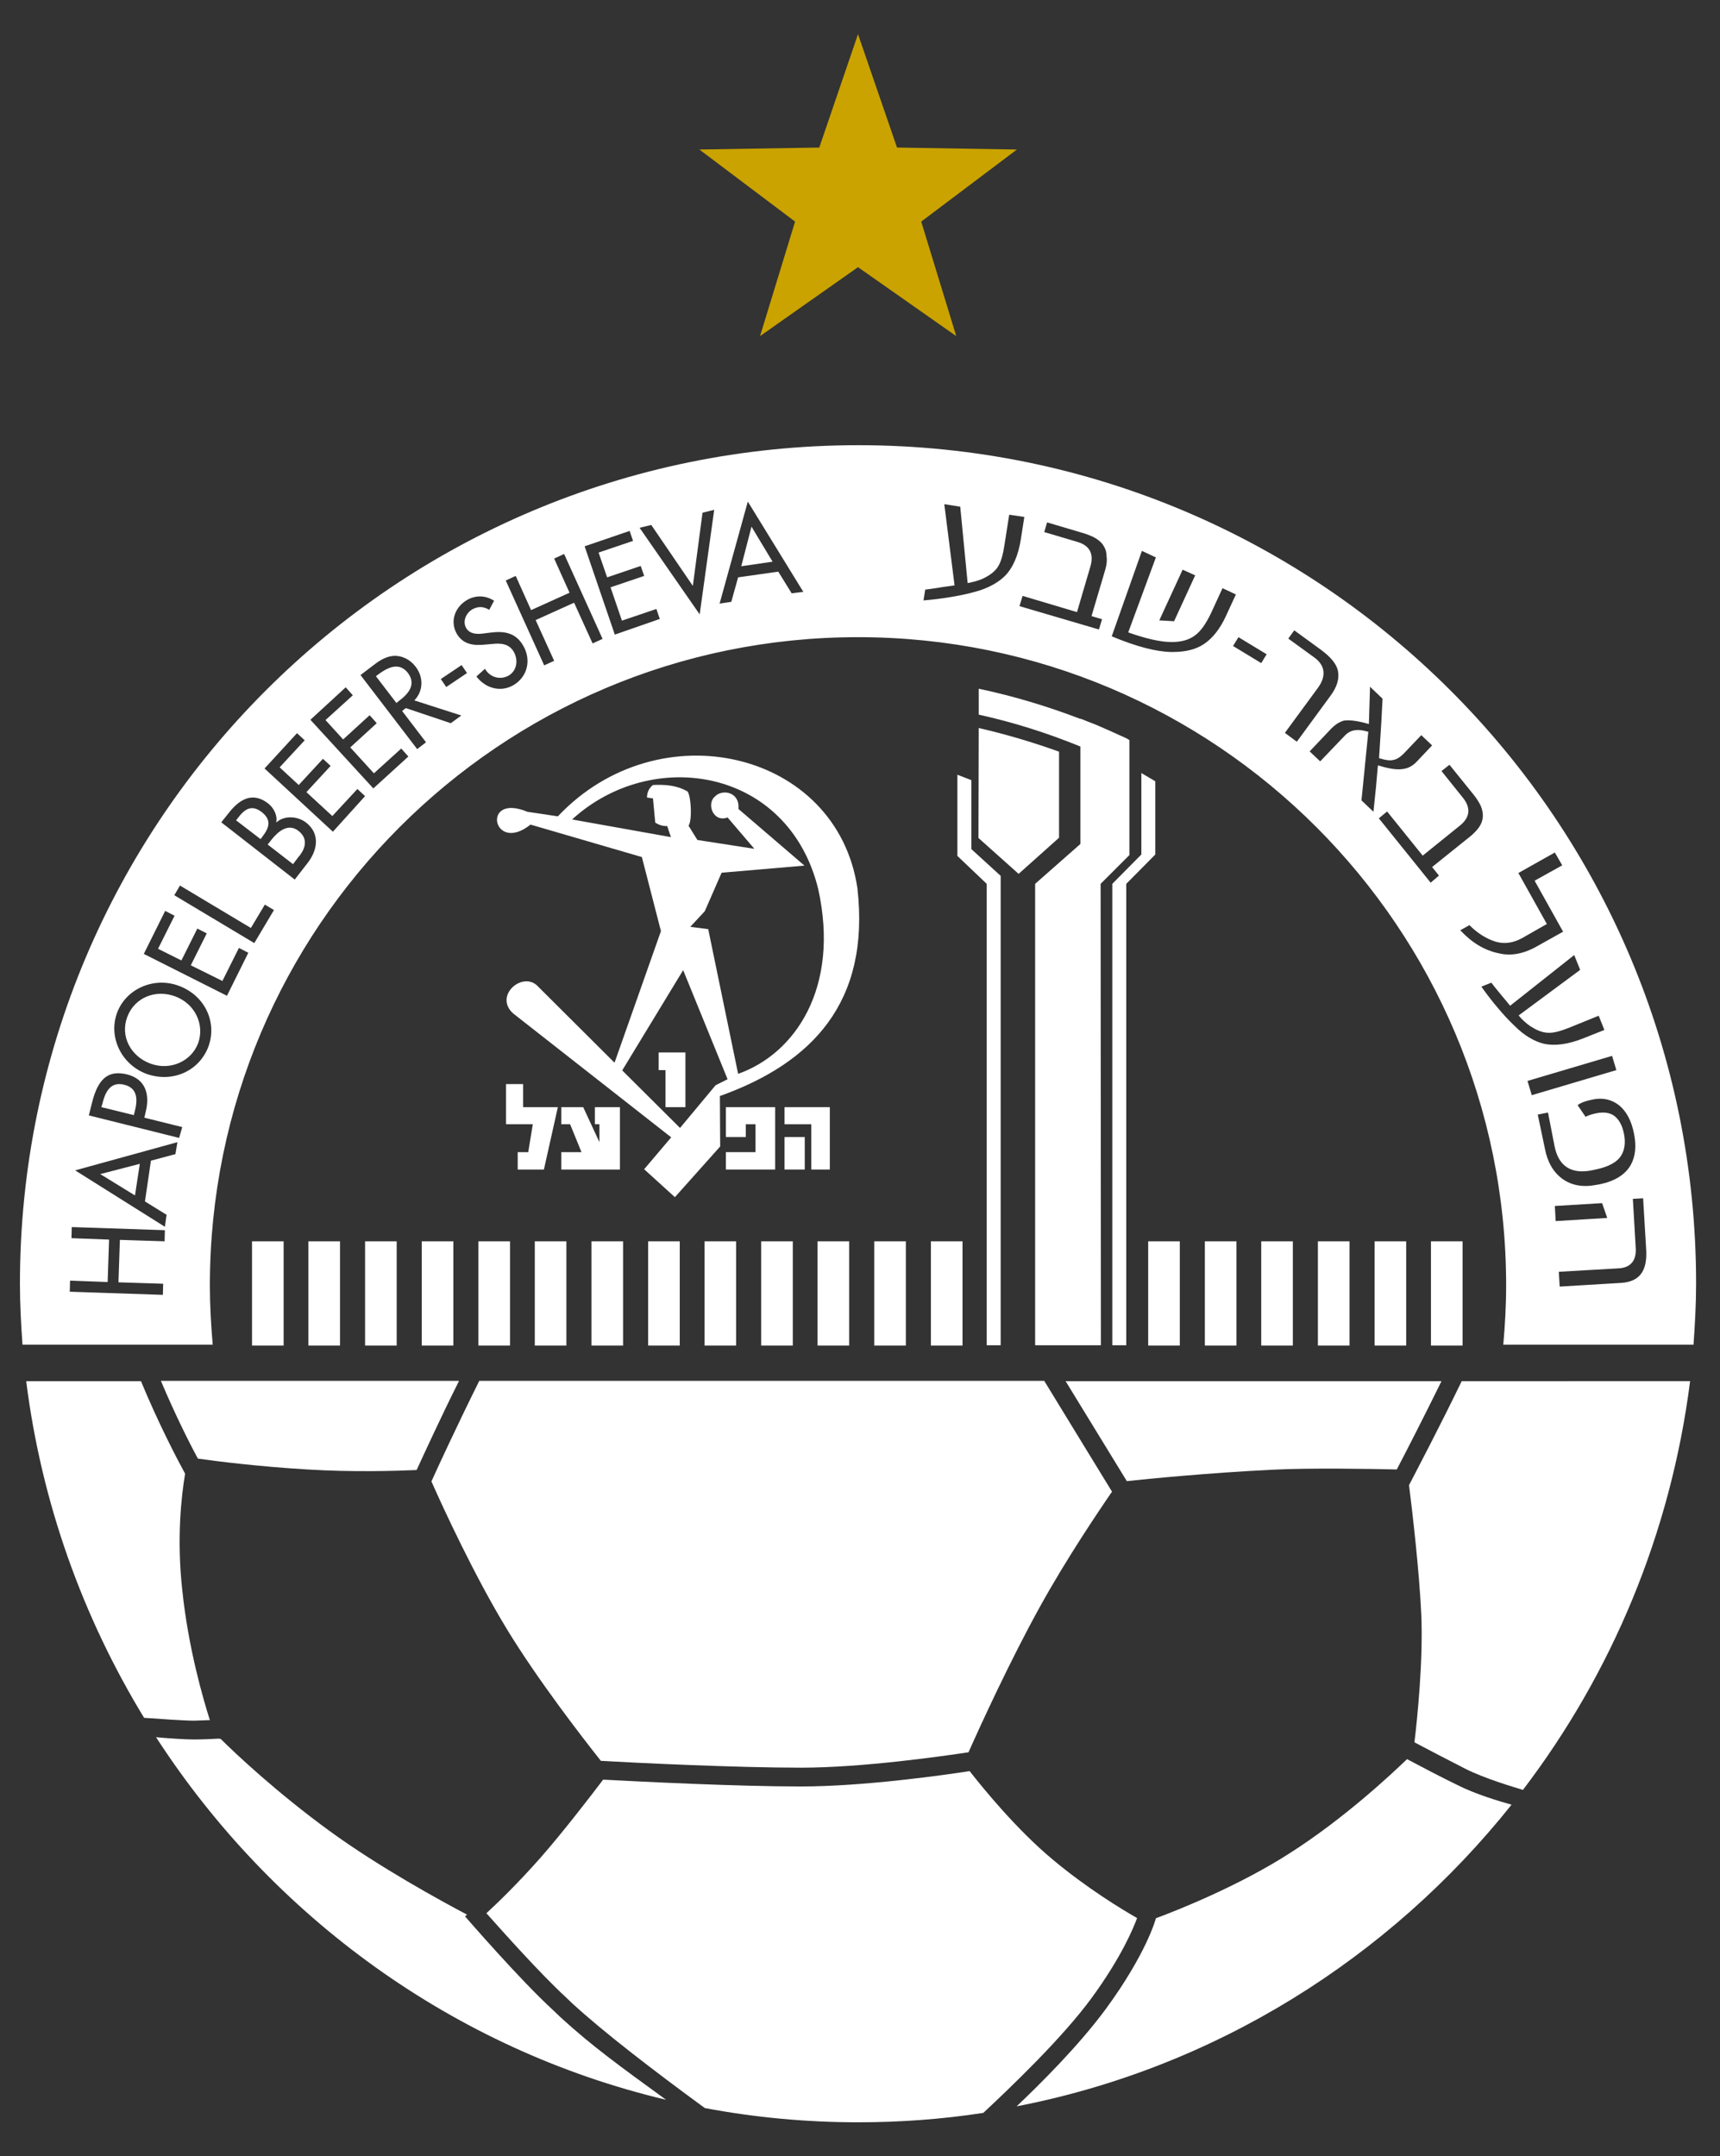 <?xml version="1.0" encoding="utf-8"?>
<!-- Generator: Adobe Illustrator 26.1.0, SVG Export Plug-In . SVG Version: 6.00 Build 0)  -->
<svg version="1.1" id="Layer_1" xmlns="http://www.w3.org/2000/svg" xmlns:xlink="http://www.w3.org/1999/xlink" x="0px" y="0px"
	 viewBox="0 0 604 757" style="enable-background:new 0 0 604 757;" xml:space="preserve">
<rect x="0" y="0" width="604" height="757" fill="#333333" stroke="none"/>
<style type="text/css">
	.st0{fill:#CAA300;}
	.st1{fill:#FFFFFF;}
</style>
<g>
	<polygon class="st0" points="266.9,118 301.3,93.8 335.8,118 323.5,77.8 357.1,52.5 315,51.8 301.3,12 287.7,51.8 245.6,52.5 
		279.2,77.8 	"/>
	<path class="st1" d="M61.5,349.8c-6.8-2.5-14.2,0.3-16.8,7.2c-2.6,6.9,1.3,13.9,8.1,16.4c7,2.6,14.4-0.8,16.8-7.2
		C71.9,359.7,68.5,352.4,61.5,349.8"/>
	<path class="st1" d="M91.9,285.1c-3.6-2.8-6.1-0.9-8.3,2l-0.7,0.9l8.6,6.6l0.6-0.8C94.4,290.8,95.6,288,91.9,285.1"/>
	<polygon class="st1" points="271.3,197.2 263.9,184.9 260.3,198.8 	"/>
	<path class="st1" d="M132.8,236.8l-0.8,0.6l7.2,9.4l1-0.8c3.2-2.4,6.1-5.7,3-9.8C140,232.2,135.9,234.5,132.8,236.8"/>
	<path class="st1" d="M104.8,291.7c-3.6-2.8-7.1,0.2-9.3,2.9l-1.5,1.9l8.9,6.9l1.8-2.4C107.1,298.3,108.5,294.6,104.8,291.7"/>
	<path class="st1" d="M301.4,156.3C138.8,156.3,7,288.1,7,450.7c0,7.2,0.4,14.4,0.9,21.4h8.5h51.5h6.8c-0.6-6.9-1-13.8-1-20.8
		c0-125.7,101.9-227.6,227.6-227.6c125.7,0,227.6,101.9,227.6,227.6c0,7-0.4,14-1,20.8h6.8h51.5h8.5c0.5-7.1,0.9-14.2,0.9-21.4
		C595.7,288.1,463.9,156.3,301.4,156.3 M57.8,435.8l-15.7-0.5l-0.5,14.9l15.7,0.5l-0.1,3.9l-32.7-1.1l0.1-3.9l13.2,0.5l0.5-14.9
		l-13.2-0.5l0.1-3.9l32.7,1.1L57.8,435.8z M61.6,405.2l-8.6,2.3l-2.1,14.3l7.6,4.7l-0.6,4.2l-31.5-19.8l35.9-9.9L61.6,405.2z
		 M62.9,399.5l-31.7-7.9l1.1-4.4c2.3-9.4,6.4-11.4,12.3-10c6.7,1.7,8,7.2,6.6,13l-0.5,2.2l13.3,3.3L62.9,399.5z M73.2,367.4
		C70,376,60.6,380.3,51.4,377c-8.8-3.3-13.4-12.9-10.3-21.4c3.1-8.4,12.9-12.8,21.7-9.5C72,349.5,76.3,358.9,73.2,367.4 M79.7,349.6
		l-29.2-14.7l7.5-15.1l3.3,1.7l-5.8,11.6l8.2,4.1l5.6-11.2l3.3,1.7L67,338.9l11.1,5.5l5.8-11.6l3.3,1.7L79.7,349.6z M89.3,331.1
		l-28.1-16.8l2-3.4l24.9,14.9l4.9-8.2l3.2,1.9L89.3,331.1z M108,303l-4.5,5.8l-25.8-20.1l2.4-3c3.6-4.7,8.3-8.1,14.1-3.6
		c1.9,1.5,3.3,4.2,2.8,6.5l0.1,0.1c2.8-2.5,7.4-2.2,10.4,0.1C112.6,292.8,111.4,298.7,108,303 M116.9,292l-24-22.2l11.4-12.4
		l2.7,2.5l-8.8,9.5l6.7,6.2l8.5-9.2l2.7,2.5l-8.5,9.2l9.1,8.4l8.8-9.5l2.7,2.5L116.9,292z M131.1,276.8l-22.1-24.1l12.4-11.4
		l2.5,2.8l-9.6,8.7l6.2,6.8l9.3-8.5l2.5,2.8l-9.3,8.5l8.3,9.1l9.6-8.7l2.5,2.8L131.1,276.8z M158.3,253.9l-15.8-5.3l-1.3,1l8.4,11
		l-3.1,2.4l-19.9-26l3.8-2.9c2.2-1.7,4.6-3.5,7.5-3.8c3.1-0.3,6.1,1.2,8,3.7c2.9,3.7,2.8,8.6-0.4,11.9l16.5,5.3L158.3,253.9z
		 M156.7,241.2l-1.9-2.8l7.3-4.9l1.9,2.8L156.7,241.2z M180.2,240.6c-4.4,2.5-9.7,1.1-12.9-3.1l3-2.7c1.8,3.1,5.4,4,8.3,2.4
		c2.9-1.7,3.5-5.4,1.8-8.4c-1.8-3-4.8-3-7.7-2.7l-2.3,0.2c-3.9,0.4-7.7,0.1-10-3.8c-2.6-4.6-0.4-9.6,3.7-11.9c3-1.7,6.4-1.6,9.4,0.3
		l-1.7,3.2c-2-1.2-3.8-1.3-5.9-0.2c-2.1,1.2-3.6,4.1-2.2,6.6c1.3,2.2,4,2.2,6.1,1.9l2.4-0.3c4.7-0.6,8.9-0.1,11.6,4.7
		C186.7,231.9,185.1,237.8,180.2,240.6 M208.1,225.9l-6.5-14.3l-13.5,6.1l6.5,14.3l-3.5,1.6l-13.5-29.8l3.5-1.6l5.4,12l13.5-6.1
		l-5.4-12l3.5-1.6l13.5,29.8L208.1,225.9z M215.9,222.8l-10.6-31l15.8-5.4l1.2,3.5l-12.1,4.1l3,8.7l11.8-4l1.2,3.5l-11.8,4l4,11.7
		l12.1-4.1l1.2,3.5L215.9,222.8z M245.7,215.7l-21.1-30.4l4.1-1l14.6,21.4l3.4-25.7l4.1-1L245.7,215.7z M278,208.3l-4.7-7.6l-14.1,2
		l-2.4,8.6l-4.1,0.6l9.9-35.8l19.5,31.7L278,208.3z M415.3,200l4.4,2l-7.4,16.1l-5.2-0.3L415.3,200z M342.3,207.8
		c-2.5,0.7-5.3,1.3-8.4,1.8c-2.9,0.5-6.1,0.9-9.6,1.2l0.6-3.8c1-0.1,2.2-0.3,3.7-0.5c1.7-0.3,3.7-0.6,6.1-0.9l0.5-0.1l-3.6-28.5
		l5.6,0.9l2.6,26.8l0.6-0.1c2.5-0.5,4.5-1.2,6-2.1c2-1.1,3.4-2.4,4.2-3.8c0.9-1.5,1.6-3.9,2.1-7.2l1.7-10.8l5.3,0.8l-1.2,7.7
		c-0.9,5.8-2.8,10.2-5.7,13.1C350.3,204.7,346.8,206.6,342.3,207.8 M388.1,200.1l-4.8,16.2l3.7,1.1l-1.1,3.6l-27.9-8.2l1.1-3.6
		l19.1,5.7l4.7-16c1.3-4.4-0.2-7.3-4.4-8.6l-11.8-3.5l1-3.4l12.8,3.8c1.9,0.6,3.4,1.2,4.6,2c1.2,0.8,2.1,1.7,2.6,2.7
		c0.6,1,0.9,2.2,0.9,3.6C388.8,196.8,388.6,198.4,388.1,200.1 M422.8,226.1c-2.8,1.9-6.5,2.8-10.9,2.8l-0.7,0
		c-5.2-0.1-12.2-1.9-20.8-5.5l10.6-30l4.9,2.3l-9.7,26.3l0.5,0.2c5.7,2,10.5,3.1,14.2,3.2c3.7,0.1,6.6-0.7,8.7-2.3
		c2-1.4,3.9-4.1,5.7-7.9l4-8.7l4.7,2.2l-3.6,7.8C428.4,220.8,425.8,224.1,422.8,226.1 M442.9,232.8l-9.9-6l1.9-3.1l9.9,6
		L442.9,232.8z M451.2,257.3l11.6-15.8c3-4.1,2.6-7.9-1.3-10.7l-9.1-6.6l2.1-2.9l9.6,7c3.2,2.4,5.2,4.8,5.7,7.1
		c0.6,2.7-0.2,5.7-2.6,8.9l-11.8,16.1L451.2,257.3z M483.8,269.5c-0.3,3.9-0.8,9.1-1.5,15.5l-4.2-4l2.4-24.1l-0.5-0.1
		c-3.3-1-5.8-0.5-7.5,1.2l-8.9,9.3l-3.7-3.5l7.3-7.7c1.6-1.7,3.2-2.7,4.7-3.1c1.7-0.3,4.5,0,8.1,1l0.7,0.2l0.4-13.1l4.4,4.2
		c-0.2,4.6-0.6,11.5-1.2,20.4l0,0.5l0.4,0.1c1.9,0.6,3.5,0.8,4.6,0.5c1.2-0.2,2.4-1,3.6-2.2l6.2-6.5l3.8,3.6l-5.4,5.7
		c-1.4,1.5-3.1,2.4-5,2.6c-2,0.3-4.6-0.1-7.9-1.1l-0.7-0.2L483.8,269.5z M502.4,309.9l-18.2-22.6l2.9-2.4l12.5,15.5l13-10.5
		c1.8-1.4,2.8-3,3-4.6c0.2-1.6-0.4-3.3-1.7-5l-7.7-9.6l2.8-2.2l8.4,10.4c1.2,1.5,2.1,2.9,2.7,4.3c0.5,1.3,0.7,2.6,0.6,3.7
		c-0.1,1.2-0.5,2.3-1.3,3.5c-0.8,1.1-1.9,2.3-3.3,3.4l-13.2,10.6l2.4,3L502.4,309.9z M512.8,326.6l3.2-1.8c2.9,2.9,6,4.8,9.2,5.8
		c3,0.9,6.2,0.5,9.4-1.3l8.6-4.9l-10-17.9l12.8-7.2l2.6,4.5l-9.7,5.4l10,17.9l-9.3,5.2c-4.6,2.6-9.1,3.4-13.2,2.4
		C521.3,333.7,516.8,330.9,512.8,326.6 M532,360.3c-1.9-1.8-3.9-3.9-5.9-6.3c-1.9-2.2-3.9-4.8-5.9-7.6l3.5-1.4
		c0.6,0.8,1.4,1.8,2.3,2.9c1,1.2,2.1,2.5,3.4,4.1l0.9,1.1l22.5-17.8l2.1,5.2l-21.6,16l0.4,0.5c1.7,1.9,3.4,3.2,4.9,4
		c1.9,1.1,3.7,1.6,5.4,1.6h0c1.8,0,4.1-0.6,7.3-1.9l10.1-4.1l2,5l-7.3,2.9c-5.5,2.2-10.2,2.8-14.1,1.9
		C538.8,365.6,535.3,363.6,532,360.3 M536.4,379.5l29.7-8.8l1.5,5l-29.7,8.8L536.4,379.5z M540,391.3l3.6-0.7l2.3,11.8
		c1.4,7,5.8,9.9,13,8.5l1.4-0.3c4.4-0.9,7.5-2.5,9-4.9c1.2-2,1.6-4.5,1-7.5c-0.5-2.6-1.4-4.5-2.7-5.8c-1.6-1.7-4.1-2.2-7.3-1.5
		c-1.4,0.3-2.6,0.7-3.5,1.2L554,388c1-0.8,2.8-1.5,5.4-2c3.4-0.7,6.5,0,9.1,2c2.6,2.1,4.4,5.4,5.3,10c0.9,4.4,0.5,8.1-1.2,11.1
		c-2,3.4-5.6,5.6-10.9,6.7l-1.2,0.2c-4.6,0.9-8.6,0.2-11.8-2.1c-3.2-2.3-5.3-5.9-6.2-10.7L540,391.3z M546,423.4l16.6-1l1.8,5.2
		l-18.1,1.1L546,423.4z M569.3,450.4l-21.6,1.3l-0.3-5.2l20.9-1.2c4.3-0.2,6.4-2.7,6.1-7.2l-1-17.2l3.6-0.2l1.1,18.5
		C578.4,446.4,575.6,450,569.3,450.4"/>
	<path class="st1" d="M43.5,380.8c-5-1.2-6.7,3.1-7.6,6.9l-0.3,1l11.4,2.8l0.3-1.2C48.3,386.4,48.6,382,43.5,380.8"/>
	<polygon class="st1" points="47.4,419.7 49.1,408.6 35.2,412.2 	"/>
	<path class="st1" d="M177.9,571.8c10.8,17.8,26.6,38.2,33.1,46.4c12.1,0.7,47.2,2.4,70.3,2.4c21.8,0,50-4.1,58.8-5.4
		c4-9,14.6-32.2,25.2-51.3c9-16.3,20.3-33.1,25.2-40.2c-4.5-7.3-15.1-24.7-23.8-38.9H168.3c-7.9,15.9-14.5,30.2-16.8,35.3
		C155.7,529.6,166.6,553.2,177.9,571.8"/>
	<path class="st1" d="M69.5,512.1c6.4,0.9,21.4,2.8,38.4,3.8c15.7,1,31.7,0.5,38.4,0.2c2.6-5.6,8.1-17.7,14.9-31.3H56.5
		C61.4,496.4,66.4,506.4,69.5,512.1"/>
	<path class="st1" d="M395.7,520c7.4-0.8,28.7-2.9,51-4c13.3-0.7,35.2-0.3,43.8-0.1c3.3-6.3,9.5-18.4,15.7-31h-132
		C382.3,498.1,391.4,513,395.7,520"/>
	<path class="st1" d="M383.3,701.5c10.6-14.5,14.7-24.6,16-28.1c-5.4-3.1-17.5-10.4-29.7-20.6c-12.7-10.6-24.5-25.1-29.1-31
		c-9.6,1.5-37.5,5.4-59.2,5.4c-22.6,0-56.4-1.7-69.5-2.4c-4.3,5.7-14.5,18.9-21.9,27.3c-8.1,9.2-15.3,16.1-19.1,19.6
		c5.7,6.4,19,21.3,27.8,29.4l2.3,2.2c11.1,10.2,28.7,23.7,46.6,36.8c17.5,3.3,35.5,5,53.9,5c14.9,0,29.6-1.1,43.9-3.3
		C354.5,733.2,372.9,715.7,383.3,701.5"/>
	<path class="st1" d="M73.7,603.9c-2.3-7.2-7.6-25.3-9.7-45.7c-2-18.1-0.3-33.1,1-40.8c-3.1-5.7-9.5-18-15.5-32.5H9.2
		c5.4,42.9,19.9,82.9,41.4,118.2c5.5,0.4,14.3,1,17.5,1C70,604,72.1,604,73.7,603.9"/>
	<path class="st1" d="M513.3,484.9c-7.6,15.7-15.7,31.1-18.5,36.5c1.2,9.6,3.6,30.2,4.3,45.4c0.7,16.2-1.4,36.6-2.4,44.9
		c4.3,2.3,12.6,6.6,17.9,9.3c6.9,3.5,17.6,6.6,20.2,7.4c31.1-40.8,51.9-90,58.7-143.5H513.3z"/>
	<path class="st1" d="M494.1,617.6c-5.7,5.5-22.2,20.9-41,32.9c-17.5,11.3-38.9,19.9-47.3,23l0.1,0c-0.1,0.5-3.5,12.6-17.5,31.7
		c-9.7,13.2-23.5,26.8-31.4,34.3c69.7-13.5,130.8-52,173.8-105.9c-4.3-1.2-12.7-3.7-19-6.9C506.6,624.2,498.4,619.9,494.1,617.6"/>
	<path class="st1" d="M194.3,705.8c-11.7-10.7-30.2-32.1-31-33l0.7-0.6c-8.9-4.7-30.9-16.7-48.3-29.4
		c-18.4-13.4-33.1-27.2-38.2-32.3l-0.7-0.1c-0.2,0-4.7,0.3-8.7,0.3c-3.1,0-9-0.4-13.3-0.8c40.8,63,104.5,109.6,179.1,127.3
		c-16.1-11.7-26.2-19-37.2-29.1L194.3,705.8z"/>
	<polygon class="st1" points="181.8,404.5 181.8,410.6 191,410.6 195.9,388.7 183.7,388.7 183.7,380.6 177.7,380.6 177.7,394.7 
		187.1,394.7 185.5,404.5 	"/>
	<polygon class="st1" points="217.7,388.7 208.9,388.7 208.9,394.7 210.5,394.7 210.5,401 204.8,388.7 197.1,388.7 197.1,394.7 
		200.2,394.7 204.2,404.5 197.1,404.5 197.1,410.6 217.7,410.6 	"/>
	<polygon class="st1" points="272.2,388.7 254.9,388.7 254.9,399.2 261.9,399.2 261.9,394.7 265.3,394.7 265.3,404.5 254.9,404.5 
		254.9,410.6 272.2,410.6 	"/>
	<rect x="275.5" y="399.2" class="st1" width="7.1" height="11.4"/>
	<polygon class="st1" points="291.4,410.6 291.4,388.7 275.5,388.7 275.5,394.7 284.9,394.7 284.9,410.6 	"/>
	<path class="st1" d="M301.1,311.9c-7.1-48.3-69.6-63-105.2-25.3l-10.7-1.6c-16.4-6.8-12.2,15.1,1.1,4.5l39.1,11.4l6.7,26
		l-16.3,46.2l-26.8-26.7c-5.2-5.8-15.8,3.1-8.8,9.4l55.5,43.5l-9.5,11.2l10.8,9.8l15.9-17.8l-0.1-17.7
		C285.2,373.2,305.6,351.9,301.1,311.9 M251.3,381l-12.5,15l-20.3-20.2l21.4-35.2l15.6,38.3L251.3,381z M259.2,377l-10.5-50.8
		l-6.3-0.8l5.1-5.5l5.9-13.5l29.1-2.5l-23.2-19.9c0.6-5.9-5.6-7.1-8.2-4.4c-3.1,2.5-0.7,9.3,4.4,7.4l9.4,11l-20-3.1l-3.1-5
		c1.5-2.2,0.7-12.3-0.7-12.2c-3.5-2-7.6-2.3-11.8-2.1c-1.4,1.1-2.1,2.6-2.1,4.4l2.1,0.3l0.8,8.5c1.4,0.9,2.8,1.3,4.2,1.2l1.3,3.9
		l-34.7-6.2c28-25.6,75.8-18.3,86.4,24.3C295.1,347.1,278.9,370.1,259.2,377"/>
	<polygon class="st1" points="231.3,375.7 233.7,375.7 233.7,388.7 240.7,388.7 240.7,369.5 231.3,369.5 	"/>
	<polygon class="st1" points="400.8,300 390.6,310.3 390.6,472.3 395.5,472.3 395.5,310.3 405.7,300 405.7,274.3 400.8,271.4 	"/>
	<polygon class="st1" points="336.2,272 336.2,300.5 346.5,310.3 346.5,472.3 351.4,472.3 351.4,307.5 341.1,298.1 341.1,273.9 	"/>
	<path class="st1" d="M343.6,294.2L343.6,294.2l14.1,12.6l14.1-12.6h0.1v-30.3c-9.2-3.3-18.6-6.1-28.2-8.3L343.6,294.2z"/>
	<path class="st1" d="M393.1,258.1c-2.4-1.1-4.8-2.2-7.2-3.2c-1.3-0.6-2.7-1.1-4-1.6c-0.8-0.3-1.6-0.7-2.5-1v0.1
		c-11.5-4.4-23.4-8-35.7-10.6v9.1c12.3,2.7,24.2,6.5,35.7,11.2v34.2l-15.9,14v162h23.1l-0.1-162l10.1-10.1v-40.4
		c-0.1,0-0.1,0-0.2-0.1v0C395.3,259,394.2,258.6,393.1,258.1"/>
	<rect x="307" y="435.8" class="st1" width="11.1" height="36.6"/>
	<rect x="423.1" y="435.8" class="st1" width="11.1" height="36.6"/>
	<rect x="403.2" y="435.8" class="st1" width="11.1" height="36.6"/>
	<rect x="442.9" y="435.8" class="st1" width="11.1" height="36.6"/>
	<rect x="326.9" y="435.8" class="st1" width="11.1" height="36.6"/>
	<rect x="482.7" y="435.8" class="st1" width="11.1" height="36.6"/>
	<rect x="287.1" y="435.8" class="st1" width="11.1" height="36.6"/>
	<rect x="502.5" y="435.8" class="st1" width="11.1" height="36.6"/>
	<rect x="462.8" y="435.8" class="st1" width="11.1" height="36.6"/>
	<rect x="148.1" y="435.8" class="st1" width="11.1" height="36.6"/>
	<rect x="108.3" y="435.8" class="st1" width="11.1" height="36.6"/>
	<rect x="128.2" y="435.8" class="st1" width="11.1" height="36.6"/>
	<rect x="168" y="435.8" class="st1" width="11.1" height="36.6"/>
	<rect x="88.5" y="435.8" class="st1" width="11.1" height="36.6"/>
	<rect x="227.6" y="435.8" class="st1" width="11.1" height="36.6"/>
	<rect x="187.8" y="435.8" class="st1" width="11.1" height="36.6"/>
	<rect x="247.4" y="435.8" class="st1" width="11.1" height="36.6"/>
	<rect x="267.3" y="435.8" class="st1" width="11.1" height="36.6"/>
	<rect x="207.7" y="435.8" class="st1" width="11.1" height="36.6"/>
</g>
</svg>
